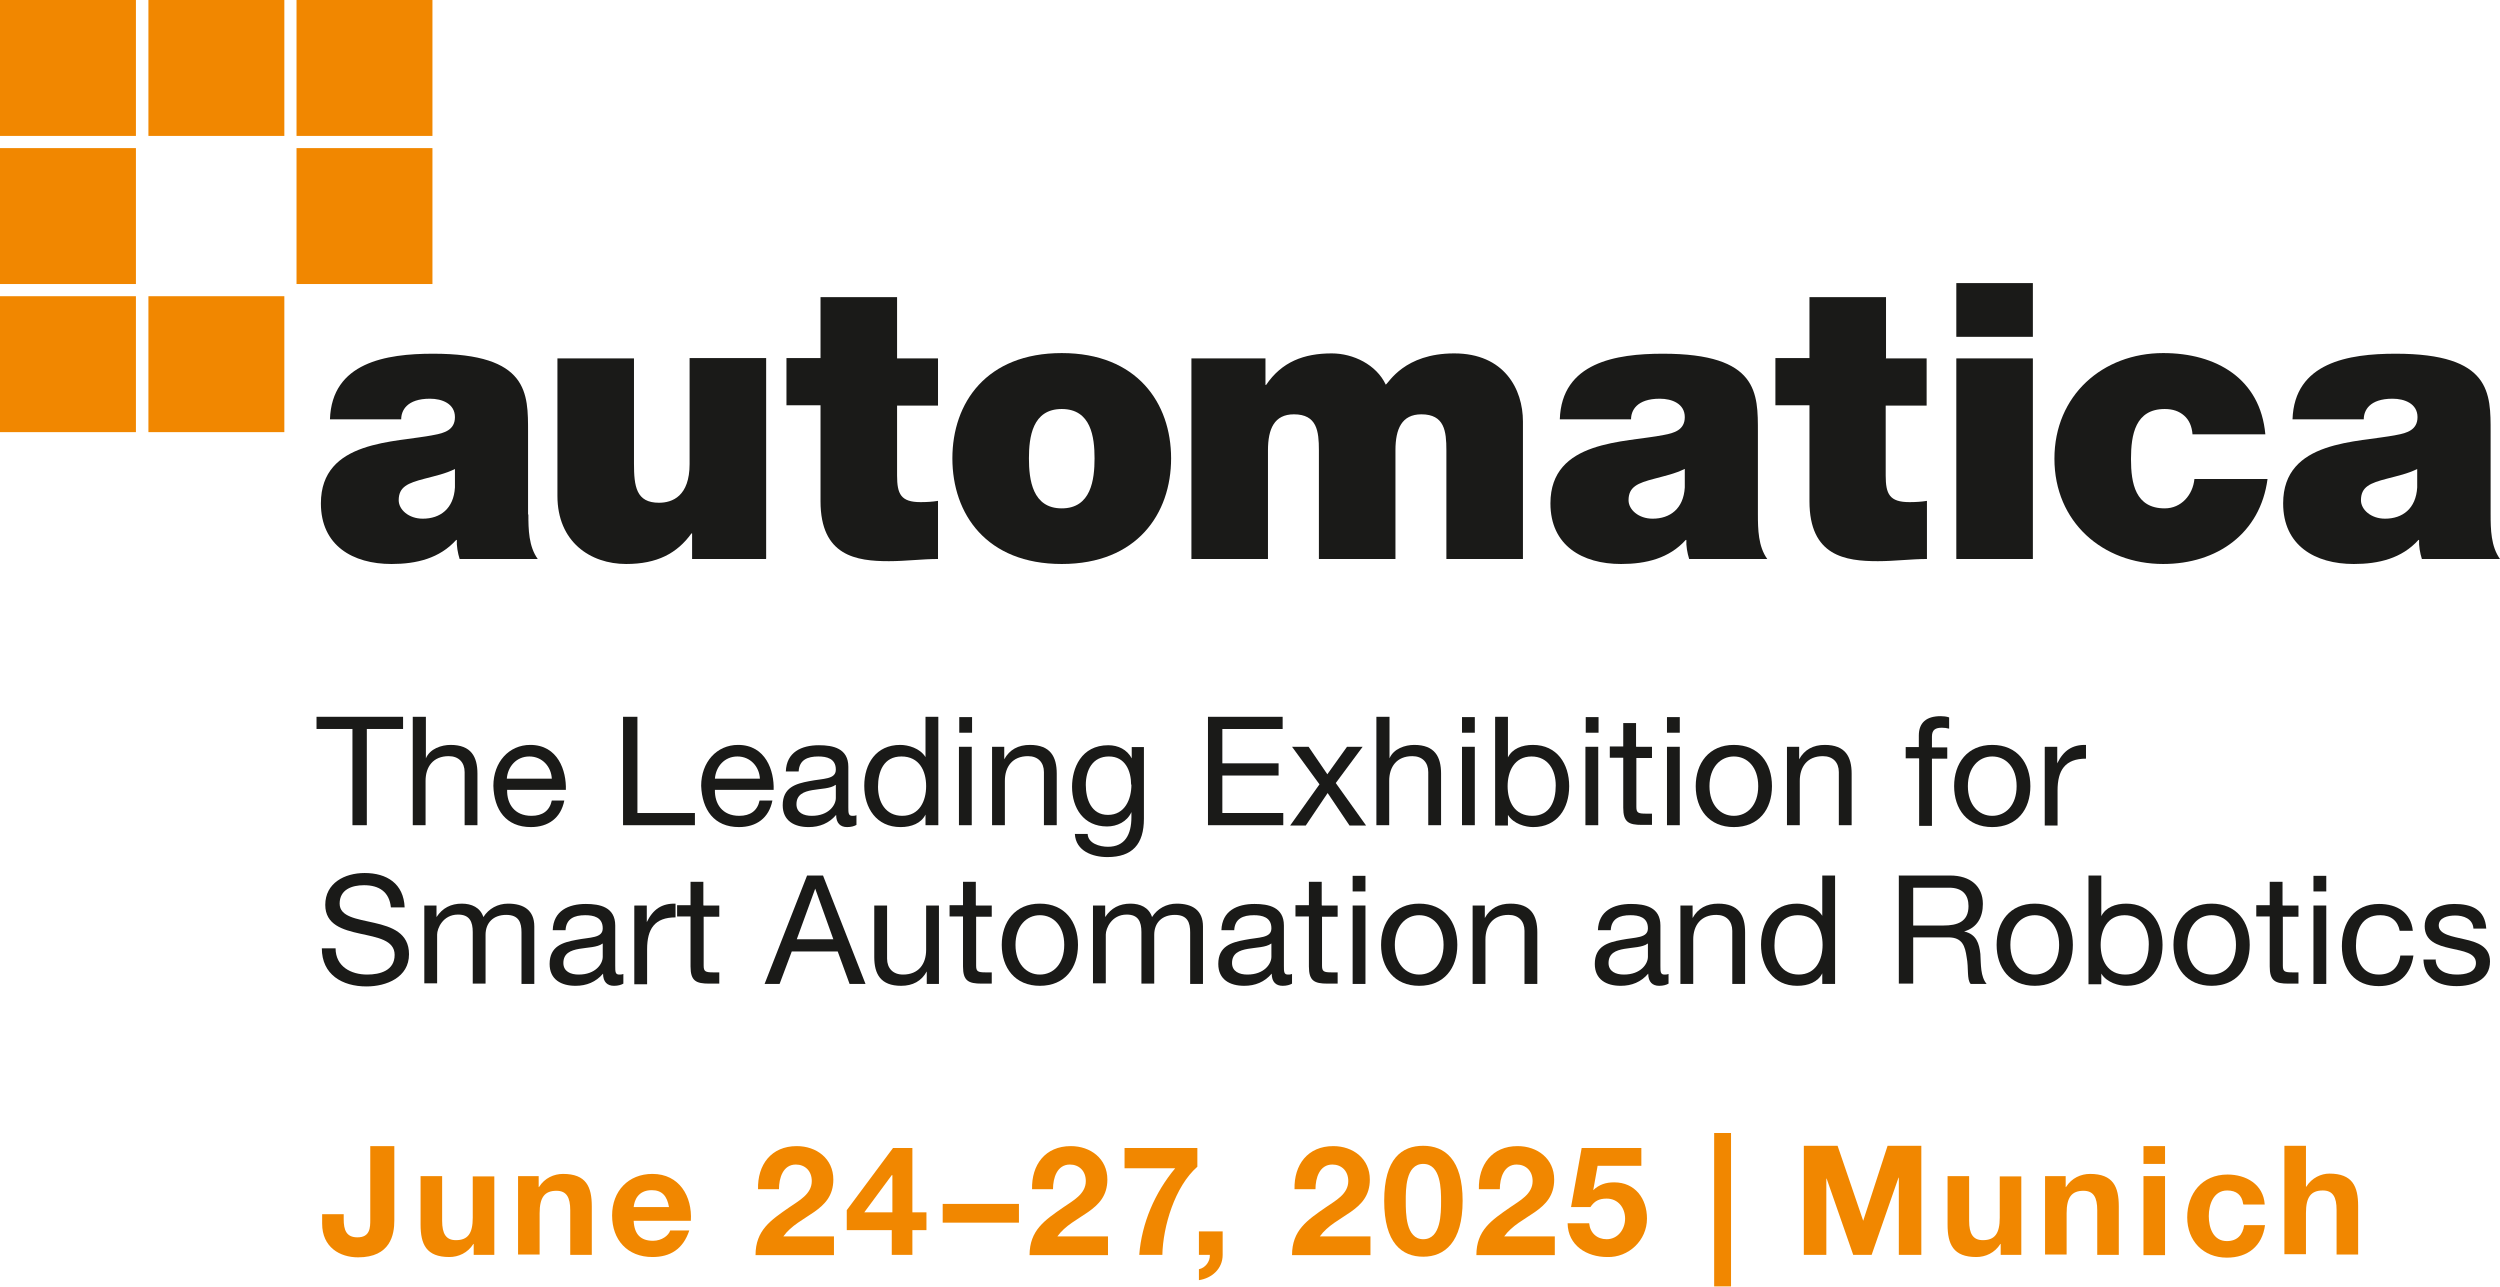 <svg xmlns="http://www.w3.org/2000/svg" id="Livello_2" data-name="Livello 2" viewBox="0 0 80.01 41.18"><defs><style>      .cls-1 {        fill: #1a1a18;      }      .cls-2 {        fill: #f18700;      }    </style></defs><g id="Ebene_1" data-name="Ebene 1"><g><rect class="cls-2" x="4.75" width="4.35" height="4.35"></rect><rect class="cls-2" x="4.75" y="9.48" width="4.35" height="4.35"></rect><rect class="cls-2" x="0" width="4.35" height="4.35"></rect><rect class="cls-2" x="0" y="4.74" width="4.35" height="4.35"></rect><rect class="cls-2" x="9.49" width="4.35" height="4.35"></rect><rect class="cls-2" y="9.48" width="4.35" height="4.35"></rect><rect class="cls-2" x="9.49" y="4.74" width="4.35" height="4.35"></rect><g><path class="cls-1" d="M16.91,16.46c0,.48.01,1.03.3,1.43h-2.5c-.06-.19-.1-.42-.09-.61h-.02c-.53.59-1.27.77-2.07.77-1.24,0-2.26-.59-2.26-1.94,0-2.04,2.39-1.94,3.62-2.19.33-.06.67-.16.67-.57,0-.43-.41-.59-.8-.59-.74,0-.92.38-.92.66h-2.28c.06-1.82,1.79-2.1,3.3-2.1,3.07,0,3.04,1.27,3.04,2.51v2.64ZM14.56,15.01c-.3.15-.63.22-.97.31-.54.14-.83.26-.83.69,0,.3.32.59.77.59.56,0,.99-.32,1.03-1v-.59Z"></path><path class="cls-1" d="M24.51,17.89h-2.36v-.82h-.02c-.46.64-1.1.98-2.09.98-1.15,0-2.2-.71-2.2-2.18v-4.4h2.45v3.36c0,.74.07,1.26.8,1.26.43,0,.98-.21.98-1.24v-3.39h2.45v6.42Z"></path><path class="cls-1" d="M28.71,11.47h1.31v1.51h-1.31v2.24c0,.59.12.85.75.85.19,0,.37-.01.56-.04v1.86c-.5,0-1.04.07-1.57.07-1.04,0-2.19-.16-2.19-1.92v-3.07h-1.09v-1.51h1.09v-1.95h2.45v1.95Z"></path><path class="cls-1" d="M33.98,18.05c-2.41,0-3.5-1.6-3.5-3.38s1.09-3.37,3.5-3.37,3.5,1.6,3.5,3.37-1.09,3.38-3.5,3.38ZM33.98,13.09c-.94,0-1.05.9-1.05,1.58s.11,1.6,1.05,1.6,1.05-.92,1.05-1.6-.11-1.58-1.05-1.58Z"></path><path class="cls-1" d="M38.14,11.47h2.36v.85h.02c.5-.74,1.21-1.01,2.1-1.01.69,0,1.43.36,1.73,1,.1-.06.59-1,2.19-1s2.2,1.14,2.2,2.18v4.4h-2.45v-3.48c0-.61-.06-1.15-.8-1.15-.63,0-.83.47-.83,1.15v3.48h-2.45v-3.48c0-.61-.06-1.15-.8-1.15-.63,0-.83.47-.83,1.15v3.48h-2.45v-6.42Z"></path><path class="cls-1" d="M56.26,16.46c0,.48.01,1.03.3,1.43h-2.5c-.06-.19-.1-.42-.09-.61h-.02c-.53.59-1.27.77-2.07.77-1.24,0-2.26-.59-2.26-1.94,0-2.04,2.39-1.94,3.63-2.19.33-.06.67-.16.67-.57,0-.43-.41-.59-.8-.59-.74,0-.92.38-.92.66h-2.28c.06-1.82,1.79-2.1,3.3-2.1,3.07,0,3.04,1.27,3.04,2.51v2.64ZM53.91,15.01c-.3.15-.63.22-.96.31-.54.14-.83.26-.83.69,0,.3.32.59.77.59.56,0,.99-.32,1.03-1v-.59Z"></path><path class="cls-1" d="M60.35,11.47h1.31v1.51h-1.31v2.24c0,.59.12.85.76.85.19,0,.37-.01.56-.04v1.86c-.5,0-1.04.07-1.57.07-1.04,0-2.19-.16-2.19-1.92v-3.07h-1.09v-1.51h1.09v-1.95h2.45v1.95Z"></path><path class="cls-1" d="M65.06,10.78h-2.45v-1.72h2.45v1.72ZM62.61,11.47h2.45v6.42h-2.45v-6.42Z"></path><path class="cls-1" d="M70.17,13.91c-.02-.27-.11-.47-.27-.61-.16-.14-.36-.21-.62-.21-.94,0-1.08.82-1.08,1.6s.14,1.58,1.08,1.58c.53,0,.9-.43.95-.94h2.34c-.23,1.74-1.61,2.72-3.34,2.72-1.93,0-3.48-1.34-3.48-3.37s1.55-3.38,3.48-3.38c1.7,0,3.11.82,3.27,2.6h-2.33Z"></path><path class="cls-1" d="M79.71,16.46c0,.48.01,1.03.3,1.43h-2.5c-.06-.19-.1-.42-.09-.61h-.02c-.53.59-1.27.77-2.07.77-1.24,0-2.26-.59-2.26-1.94,0-2.04,2.39-1.94,3.63-2.19.33-.06.67-.16.67-.57,0-.43-.41-.59-.8-.59-.74,0-.92.38-.92.66h-2.28c.06-1.82,1.79-2.1,3.3-2.1,3.07,0,3.04,1.27,3.04,2.51v2.64ZM77.36,15.01c-.3.15-.63.22-.97.31-.54.14-.83.26-.83.69,0,.3.32.59.77.59.56,0,.99-.32,1.03-1v-.59Z"></path></g><g><path class="cls-1" d="M11.29,23.33h-1.16v-.39h2.77v.39h-1.16v3.08h-.46v-3.08Z"></path><path class="cls-1" d="M13.22,22.94h.41v1.33h0c.13-.31.5-.43.79-.43.66,0,.86.38.86.92v1.65h-.41v-1.7c0-.31-.19-.51-.51-.51-.5,0-.74.34-.74.79v1.42h-.41v-3.47Z"></path><path class="cls-1" d="M18.06,25.62c-.11.56-.51.85-1.07.85-.8,0-1.18-.56-1.2-1.32,0-.76.5-1.31,1.18-1.31.89,0,1.16.83,1.14,1.44h-1.88c-.01.44.23.83.78.83.35,0,.58-.16.65-.49h.41ZM17.66,24.92c-.02-.39-.31-.71-.72-.71s-.69.32-.72.71h1.44Z"></path><path class="cls-1" d="M19.94,22.94h.46v3.08h1.84v.39h-2.3v-3.47Z"></path><path class="cls-1" d="M24.72,25.62c-.11.56-.51.85-1.07.85-.8,0-1.18-.56-1.21-1.32,0-.76.5-1.31,1.18-1.31.89,0,1.16.83,1.14,1.44h-1.88c-.01.44.23.83.78.83.35,0,.58-.16.65-.49h.41ZM24.32,24.92c-.02-.39-.31-.71-.72-.71s-.69.32-.72.71h1.44Z"></path><path class="cls-1" d="M27.41,26.4c-.07.04-.17.07-.3.07-.21,0-.35-.12-.35-.39-.23.27-.53.39-.88.39-.46,0-.83-.2-.83-.7,0-.57.42-.69.85-.77.45-.09.85-.05.85-.37,0-.36-.3-.42-.56-.42-.35,0-.61.11-.63.48h-.41c.02-.62.5-.84,1.06-.84.45,0,.94.1.94.69v1.29c0,.19,0,.28.13.28.04,0,.08,0,.13-.02v.32ZM26.74,25.12c-.32.24-1.25,0-1.25.62,0,.27.23.37.49.37.54,0,.77-.34.77-.57v-.42Z"></path><path class="cls-1" d="M30.03,26.41h-.41v-.34h0c-.14.28-.45.4-.8.4-.77,0-1.16-.61-1.16-1.32s.38-1.31,1.15-1.31c.25,0,.63.1.81.39h0v-1.29h.41v3.47ZM28.87,26.11c.56,0,.77-.48.77-.95,0-.49-.22-.95-.79-.95s-.75.48-.75.97.24.93.78.93Z"></path><path class="cls-1" d="M31.11,23.45h-.41v-.5h.41v.5ZM30.69,23.9h.41v2.51h-.41v-2.51Z"></path><path class="cls-1" d="M31.75,23.9h.39v.4h0c.17-.31.45-.46.82-.46.66,0,.86.38.86.92v1.65h-.41v-1.7c0-.31-.19-.51-.51-.51-.5,0-.74.34-.74.79v1.42h-.41v-2.51Z"></path><path class="cls-1" d="M36.61,26.2c0,.82-.37,1.23-1.17,1.23-.47,0-1.01-.19-1.04-.74h.41c.01.3.38.41.65.41.54,0,.75-.39.75-.95v-.16h0c-.14.31-.46.46-.78.46-.75,0-1.12-.59-1.12-1.27,0-.59.29-1.33,1.16-1.33.32,0,.6.14.75.42h0v-.36h.39v2.3ZM36.2,25.11c0-.44-.19-.9-.71-.9s-.74.43-.74.91c0,.45.17.96.71.96s.75-.5.75-.97Z"></path><path class="cls-1" d="M38.65,22.94h2.4v.39h-1.93v1.1h1.8v.39h-1.8v1.2h1.95v.39h-2.41v-3.47Z"></path><path class="cls-1" d="M42.22,25.09l-.87-1.19h.53l.6.88.63-.88h.5l-.86,1.16.97,1.36h-.53l-.7-1.04-.7,1.04h-.5l.94-1.32Z"></path><path class="cls-1" d="M44.06,22.94h.41v1.33h0c.13-.31.5-.43.79-.43.66,0,.86.38.86.92v1.65h-.41v-1.7c0-.31-.19-.51-.51-.51-.5,0-.74.34-.74.79v1.42h-.41v-3.47Z"></path><path class="cls-1" d="M47.2,23.45h-.41v-.5h.41v.5ZM46.79,23.9h.41v2.51h-.41v-2.51Z"></path><path class="cls-1" d="M47.85,22.94h.41v1.3h0c.14-.28.45-.4.8-.4.77,0,1.16.61,1.16,1.32s-.38,1.31-1.15,1.31c-.25,0-.63-.1-.81-.39h0v.34h-.41v-3.47ZM49.02,24.21c-.56,0-.77.48-.77.95,0,.49.22.95.79.95s.75-.48.75-.97-.24-.93-.78-.93Z"></path><path class="cls-1" d="M51.16,23.45h-.41v-.5h.41v.5ZM50.74,23.9h.41v2.51h-.41v-2.51Z"></path><path class="cls-1" d="M52.37,23.9h.5v.36h-.5v1.56c0,.19.05.22.31.22h.19v.36h-.32c-.43,0-.6-.09-.6-.55v-1.6h-.43v-.36h.43v-.75h.41v.75Z"></path><path class="cls-1" d="M53.76,23.45h-.41v-.5h.41v.5ZM53.35,23.9h.41v2.51h-.41v-2.51Z"></path><path class="cls-1" d="M55.49,23.84c.8,0,1.22.58,1.22,1.32s-.42,1.31-1.22,1.31-1.22-.58-1.22-1.31.42-1.32,1.22-1.32ZM55.49,26.11c.43,0,.78-.34.78-.95s-.35-.95-.78-.95-.78.35-.78.95.35.95.78.95Z"></path><path class="cls-1" d="M57.19,23.9h.39v.4h0c.17-.31.45-.46.82-.46.66,0,.86.38.86.92v1.65h-.41v-1.7c0-.31-.19-.51-.51-.51-.5,0-.74.34-.74.79v1.42h-.41v-2.51Z"></path><path class="cls-1" d="M61.41,24.27h-.42v-.36h.42v-.37c0-.41.24-.62.7-.62.08,0,.19.01.27.04v.36c-.07-.02-.16-.03-.23-.03-.2,0-.32.06-.32.28v.35h.49v.36h-.49v2.15h-.41v-2.15Z"></path><path class="cls-1" d="M63.76,23.84c.8,0,1.22.58,1.22,1.32s-.42,1.31-1.22,1.31-1.22-.58-1.22-1.31.42-1.32,1.22-1.32ZM63.76,26.11c.43,0,.78-.34.78-.95s-.35-.95-.78-.95-.78.35-.78.95.35.95.78.95Z"></path><path class="cls-1" d="M65.45,23.9h.39v.53h0c.2-.41.48-.6.92-.59v.44c-.67,0-.91.37-.91,1.02v1.12h-.41v-2.51Z"></path><path class="cls-1" d="M12.51,29.04c-.05-.5-.38-.71-.86-.71-.39,0-.78.14-.78.59,0,.85,2.22.25,2.22,1.62,0,.74-.72,1.03-1.36,1.03-.78,0-1.43-.38-1.43-1.22h.44c0,.58.49.84,1.01.84.42,0,.88-.13.88-.63,0-.95-2.22-.33-2.22-1.6,0-.7.62-1.02,1.26-1.02.71,0,1.25.34,1.28,1.1h-.44Z"></path><path class="cls-1" d="M13.58,28.98h.39v.37h0c.19-.29.46-.43.81-.43.31,0,.59.12.69.43.17-.27.46-.43.79-.43.5,0,.84.21.84.73v1.84h-.41v-1.65c0-.31-.08-.56-.49-.56s-.66.25-.66.64v1.56h-.41v-1.65c0-.33-.1-.56-.47-.56-.49,0-.67.45-.67.64v1.56h-.41v-2.51Z"></path><path class="cls-1" d="M19.95,31.48c-.07.04-.17.07-.3.07-.21,0-.35-.12-.35-.39-.23.27-.53.39-.88.39-.46,0-.83-.2-.83-.7,0-.57.42-.69.85-.77.45-.09.85-.05.85-.37,0-.36-.3-.42-.56-.42-.35,0-.61.11-.63.48h-.41c.02-.62.5-.84,1.06-.84.45,0,.94.1.94.69v1.29c0,.19,0,.28.13.28.04,0,.08,0,.13-.02v.32ZM19.28,30.2c-.32.24-1.25,0-1.25.62,0,.27.23.37.49.37.54,0,.77-.34.77-.57v-.42Z"></path><path class="cls-1" d="M20.31,28.98h.39v.53h0c.2-.41.48-.6.92-.59v.44c-.67,0-.91.37-.91,1.02v1.12h-.41v-2.51Z"></path><path class="cls-1" d="M22.52,28.98h.5v.36h-.5v1.56c0,.19.05.22.31.22h.19v.36h-.32c-.43,0-.6-.09-.6-.55v-1.6h-.43v-.36h.43v-.75h.41v.75Z"></path><path class="cls-1" d="M25.83,28.02h.51l1.36,3.47h-.51l-.38-1.04h-1.47l-.39,1.04h-.48l1.36-3.47ZM25.49,30.06h1.18l-.58-1.62h0l-.59,1.62Z"></path><path class="cls-1" d="M30.05,31.49h-.39v-.4h0c-.17.31-.45.46-.82.46-.66,0-.86-.38-.86-.92v-1.65h.41v1.7c0,.31.19.51.51.51.5,0,.74-.34.74-.79v-1.42h.41v2.51Z"></path><path class="cls-1" d="M31.24,28.98h.5v.36h-.5v1.56c0,.19.05.22.31.22h.19v.36h-.32c-.43,0-.6-.09-.6-.55v-1.6h-.43v-.36h.43v-.75h.41v.75Z"></path><path class="cls-1" d="M33.28,28.92c.8,0,1.22.58,1.22,1.32s-.42,1.31-1.22,1.31-1.22-.58-1.22-1.31.42-1.32,1.22-1.32ZM33.28,31.19c.43,0,.78-.34.78-.95s-.35-.95-.78-.95-.78.35-.78.95.35.95.78.95Z"></path><path class="cls-1" d="M34.98,28.98h.39v.37h0c.19-.29.46-.43.81-.43.31,0,.59.12.69.43.17-.27.46-.43.79-.43.5,0,.84.21.84.73v1.84h-.41v-1.65c0-.31-.08-.56-.49-.56s-.66.25-.66.64v1.56h-.41v-1.65c0-.33-.1-.56-.47-.56-.49,0-.67.45-.67.64v1.56h-.41v-2.51Z"></path><path class="cls-1" d="M41.35,31.48c-.07.04-.17.07-.3.07-.21,0-.35-.12-.35-.39-.23.27-.53.39-.88.39-.46,0-.83-.2-.83-.7,0-.57.42-.69.85-.77.45-.09.85-.05.85-.37,0-.36-.3-.42-.56-.42-.35,0-.61.11-.63.48h-.41c.02-.62.5-.84,1.06-.84.45,0,.94.1.94.69v1.29c0,.19,0,.28.13.28.04,0,.08,0,.13-.02v.32ZM40.68,30.2c-.32.24-1.25,0-1.25.62,0,.27.23.37.49.37.54,0,.77-.34.77-.57v-.42Z"></path><path class="cls-1" d="M42.31,28.98h.5v.36h-.5v1.56c0,.19.05.22.31.22h.19v.36h-.32c-.43,0-.6-.09-.6-.55v-1.6h-.43v-.36h.43v-.75h.41v.75Z"></path><path class="cls-1" d="M43.7,28.53h-.41v-.5h.41v.5ZM43.29,28.98h.41v2.51h-.41v-2.51Z"></path><path class="cls-1" d="M45.42,28.92c.8,0,1.22.58,1.22,1.32s-.42,1.31-1.22,1.31-1.22-.58-1.22-1.31.42-1.32,1.22-1.32ZM45.42,31.19c.43,0,.78-.34.78-.95s-.35-.95-.78-.95-.78.35-.78.95.35.95.78.95Z"></path><path class="cls-1" d="M47.13,28.98h.39v.4h0c.17-.31.45-.46.82-.46.66,0,.86.38.86.92v1.65h-.41v-1.7c0-.31-.19-.51-.51-.51-.5,0-.74.34-.74.79v1.42h-.41v-2.51Z"></path><path class="cls-1" d="M53.4,31.48c-.07.04-.17.07-.3.07-.21,0-.35-.12-.35-.39-.23.27-.53.39-.88.39-.46,0-.83-.2-.83-.7,0-.57.42-.69.85-.77.45-.09.85-.05.85-.37,0-.36-.3-.42-.56-.42-.35,0-.61.11-.63.48h-.41c.02-.62.5-.84,1.06-.84.45,0,.94.1.94.69v1.29c0,.19,0,.28.13.28.04,0,.08,0,.13-.02v.32ZM52.73,30.2c-.32.24-1.25,0-1.25.62,0,.27.23.37.49.37.54,0,.77-.34.77-.57v-.42Z"></path><path class="cls-1" d="M53.78,28.98h.39v.4h0c.17-.31.45-.46.82-.46.66,0,.86.38.86.92v1.65h-.41v-1.7c0-.31-.19-.51-.51-.51-.5,0-.74.34-.74.79v1.42h-.41v-2.51Z"></path><path class="cls-1" d="M58.73,31.49h-.41v-.34h0c-.14.28-.45.4-.8.4-.77,0-1.16-.61-1.16-1.32s.38-1.31,1.15-1.31c.25,0,.63.1.81.39h0v-1.29h.41v3.47ZM57.56,31.19c.56,0,.77-.48.77-.95,0-.49-.22-.95-.79-.95s-.75.48-.75.97.24.93.78.93Z"></path><path class="cls-1" d="M60.78,28.02h1.63c.66,0,1.05.35,1.05.91,0,.42-.18.76-.6.88h0c.4.09.48.39.52.72.02.34,0,.72.2.96h-.51c-.13-.14-.06-.51-.13-.86-.05-.34-.13-.63-.58-.63h-1.13v1.48h-.46v-3.47ZM62.2,29.62c.43,0,.8-.11.8-.62,0-.35-.18-.59-.62-.59h-1.15v1.21h.96Z"></path><path class="cls-1" d="M65.12,28.92c.8,0,1.22.58,1.22,1.32s-.42,1.31-1.22,1.31-1.22-.58-1.22-1.31.42-1.32,1.22-1.32ZM65.12,31.19c.43,0,.78-.34.78-.95s-.35-.95-.78-.95-.78.35-.78.95.35.95.78.95Z"></path><path class="cls-1" d="M66.84,28.02h.41v1.3h0c.14-.28.45-.4.8-.4.77,0,1.16.61,1.16,1.32s-.38,1.31-1.15,1.31c-.25,0-.63-.1-.81-.39h0v.34h-.41v-3.47ZM68,29.29c-.56,0-.77.48-.77.95,0,.49.22.95.79.95s.75-.48.75-.97-.24-.93-.78-.93Z"></path><path class="cls-1" d="M70.78,28.92c.8,0,1.22.58,1.22,1.32s-.42,1.31-1.22,1.31-1.22-.58-1.22-1.31.42-1.32,1.22-1.32ZM70.78,31.19c.43,0,.78-.34.78-.95s-.35-.95-.78-.95-.78.35-.78.95.35.95.78.95Z"></path><path class="cls-1" d="M73.06,28.98h.5v.36h-.5v1.56c0,.19.05.22.31.22h.19v.36h-.32c-.43,0-.6-.09-.6-.55v-1.6h-.43v-.36h.43v-.75h.41v.75Z"></path><path class="cls-1" d="M74.45,28.53h-.41v-.5h.41v.5ZM74.04,28.98h.41v2.51h-.41v-2.51Z"></path><path class="cls-1" d="M76.8,29.79c-.06-.32-.28-.5-.62-.5-.6,0-.78.48-.78.98,0,.47.21.92.73.92.4,0,.64-.23.69-.61h.42c-.09.62-.47.98-1.11.98-.77,0-1.18-.53-1.18-1.28s.39-1.35,1.19-1.35c.57,0,1.02.27,1.08.86h-.43Z"></path><path class="cls-1" d="M77.95,30.7c.01.37.34.49.68.49.26,0,.61-.06.61-.37,0-.65-1.64-.21-1.64-1.18,0-.51.5-.71.94-.71.56,0,.99.17,1.03.79h-.41c-.02-.32-.32-.42-.58-.42-.25,0-.53.07-.53.32,0,.29.44.35.82.44.41.09.82.23.82.71,0,.6-.56.79-1.07.79-.56,0-1.04-.23-1.06-.85h.41Z"></path></g><path class="cls-2" d="M12.62,39.06c0,.45-.12,1.18-1.16,1.18-.58,0-1.15-.32-1.15-1.08v-.3h.69v.16c0,.34.08.58.44.58.41,0,.41-.32.41-.57v-2.35h.77v2.39Z"></path><path class="cls-2" d="M15.82,40.16h-.66v-.35h-.01c-.18.29-.48.42-.77.42-.74,0-.92-.41-.92-1.04v-1.55h.69v1.43c0,.41.12.62.44.62.38,0,.54-.21.54-.72v-1.32h.69v2.53Z"></path><path class="cls-2" d="M16.58,37.64h.66v.35h.01c.18-.29.48-.42.77-.42.74,0,.92.41.92,1.04v1.55h-.69v-1.43c0-.41-.12-.62-.44-.62-.38,0-.54.21-.54.72v1.32h-.69v-2.53Z"></path><path class="cls-2" d="M20.28,39.07c.02.44.23.64.62.64.28,0,.5-.17.55-.33h.61c-.2.6-.61.85-1.18.85-.8,0-1.29-.55-1.29-1.33s.52-1.33,1.29-1.33c.86,0,1.28.72,1.23,1.5h-1.82ZM21.41,38.63c-.06-.35-.22-.54-.55-.54-.45,0-.56.34-.58.54h1.13Z"></path><path class="cls-2" d="M24.26,38.06c-.02-.78.42-1.38,1.24-1.38.63,0,1.17.4,1.17,1.07,0,1.04-1.1,1.12-1.6,1.82h1.62v.6h-2.51c0-.8.49-1.12,1.08-1.53.3-.21.72-.42.72-.84,0-.33-.22-.53-.51-.53-.41,0-.54.43-.54.79h-.66Z"></path><path class="cls-2" d="M28.55,39.37h-1.45v-.64l1.48-1.99h.62v2.06h.45v.57h-.45v.79h-.66v-.79ZM28.55,37.61h-.01l-.88,1.19h.9v-1.19Z"></path><rect class="cls-2" x="30.17" y="38.53" width="2.44" height=".6"></rect><path class="cls-2" d="M33.03,38.06c-.02-.78.42-1.38,1.24-1.38.63,0,1.17.4,1.17,1.07,0,1.04-1.1,1.12-1.6,1.82h1.62v.6h-2.51c0-.8.49-1.12,1.08-1.53.3-.21.72-.42.72-.84,0-.33-.22-.53-.51-.53-.41,0-.54.43-.54.79h-.66Z"></path><path class="cls-2" d="M38.32,37.34c-.72.63-1.1,1.91-1.12,2.82h-.74c.08-1.02.5-1.99,1.15-2.77h-1.62v-.65h2.33v.6Z"></path><path class="cls-2" d="M38.36,39.41h.77v.75c0,.45-.35.75-.76.81v-.35c.2-.04.36-.24.35-.46h-.35v-.75Z"></path><path class="cls-2" d="M41.43,38.06c-.02-.78.42-1.38,1.24-1.38.63,0,1.17.4,1.17,1.07,0,1.04-1.1,1.12-1.6,1.82h1.62v.6h-2.51c0-.8.49-1.12,1.08-1.53.3-.21.72-.42.72-.84,0-.33-.22-.53-.51-.53-.41,0-.54.43-.54.79h-.66Z"></path><path class="cls-2" d="M45.55,36.67c.68,0,1.26.43,1.26,1.76s-.58,1.79-1.26,1.79-1.25-.43-1.25-1.79.57-1.76,1.25-1.76M45.55,39.66c.57,0,.57-.83.57-1.22,0-.36,0-1.19-.57-1.19s-.56.83-.56,1.19c0,.39,0,1.22.56,1.22"></path><path class="cls-2" d="M47.33,38.06c-.02-.78.42-1.38,1.24-1.38.63,0,1.17.4,1.17,1.07,0,1.04-1.1,1.12-1.6,1.82h1.62v.6h-2.51c0-.8.49-1.12,1.08-1.53.3-.21.72-.42.72-.84,0-.33-.22-.53-.51-.53-.41,0-.54.43-.54.79h-.66Z"></path><path class="cls-2" d="M52.54,37.31h-1.41l-.14.78h0c.19-.18.4-.25.67-.25.67,0,1.05.52,1.05,1.16,0,.7-.59,1.25-1.27,1.23-.66,0-1.26-.37-1.27-1.08h.69c.03.31.25.51.56.51.36,0,.59-.32.59-.66s-.22-.64-.59-.64c-.25,0-.39.08-.52.27h-.62l.34-1.89h1.91v.57Z"></path><rect class="cls-2" x="54.86" y="36.26" width=".54" height="4.91"></rect><polygon class="cls-2" points="57.73 36.67 58.81 36.67 59.63 39.07 59.63 39.07 60.41 36.67 61.49 36.67 61.49 40.16 60.77 40.16 60.77 37.69 60.76 37.69 59.9 40.16 59.31 40.16 58.46 37.72 58.45 37.72 58.45 40.16 57.73 40.16 57.73 36.67"></polygon><path class="cls-2" d="M64.69,40.16h-.66v-.35h-.01c-.18.29-.48.42-.77.42-.74,0-.92-.41-.92-1.04v-1.55h.69v1.43c0,.41.12.62.44.62.38,0,.54-.21.54-.72v-1.32h.69v2.53Z"></path><path class="cls-2" d="M65.45,37.64h.66v.35h.01c.18-.29.48-.42.77-.42.74,0,.92.41.92,1.04v1.55h-.69v-1.43c0-.41-.12-.62-.44-.62-.38,0-.54.21-.54.72v1.32h-.69v-2.53Z"></path><path class="cls-2" d="M69.29,37.25h-.69v-.57h.69v.57ZM68.6,37.64h.69v2.53h-.69v-2.53Z"></path><path class="cls-2" d="M71.79,38.53c-.04-.29-.22-.43-.51-.43-.44,0-.59.45-.59.82s.14.8.58.8c.33,0,.51-.2.55-.51h.67c-.09.67-.55,1.04-1.22,1.04-.76,0-1.27-.54-1.27-1.29s.47-1.37,1.29-1.37c.59,0,1.15.31,1.19.96h-.68Z"></path><path class="cls-2" d="M73.11,36.67h.69v1.31h.01c.18-.29.48-.42.74-.42.74,0,.92.41.92,1.04v1.55h-.69v-1.43c0-.41-.12-.62-.44-.62-.38,0-.54.21-.54.72v1.32h-.69v-3.49Z"></path></g></g></svg>